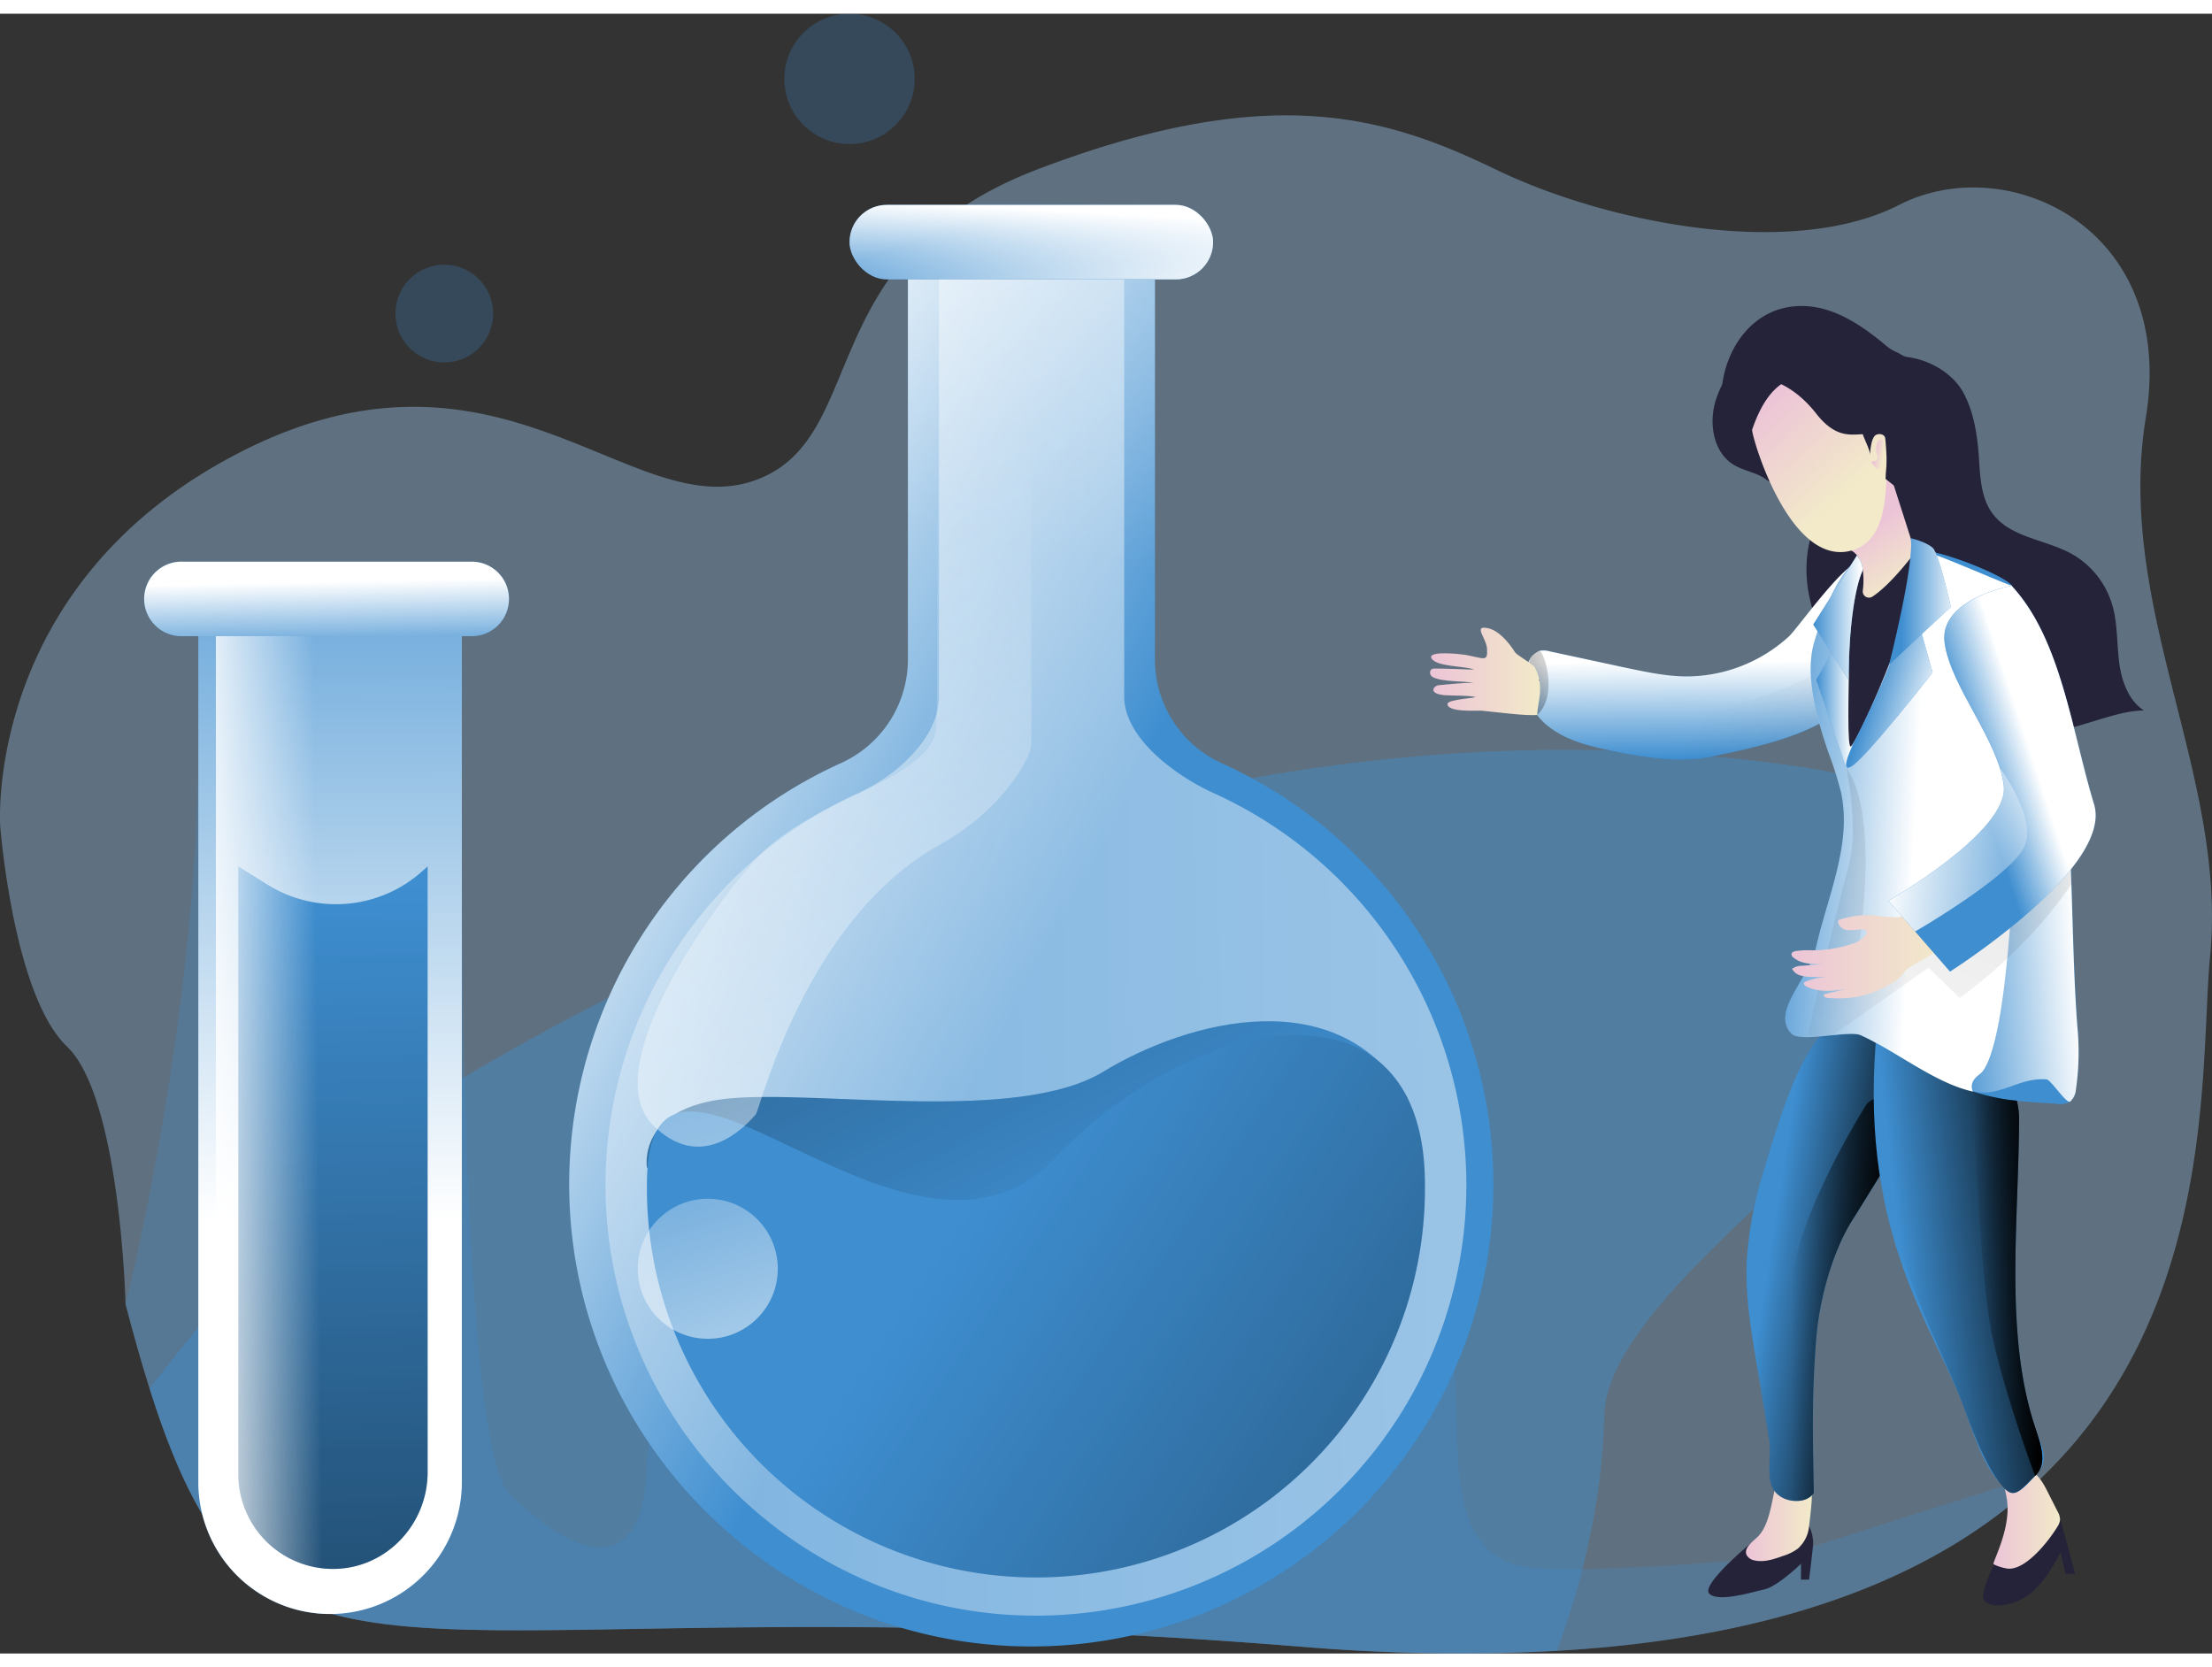<?xml version="1.0" encoding="UTF-8" standalone="no"?>
<svg
   xmlns:dc="http://purl.org/dc/elements/1.1/"
   xmlns:cc="http://creativecommons.org/ns#"
   xmlns:rdf="http://www.w3.org/1999/02/22-rdf-syntax-ns#"
   xmlns:svg="http://www.w3.org/2000/svg"
   xmlns="http://www.w3.org/2000/svg"
   xmlns:xlink="http://www.w3.org/1999/xlink"
   xmlns:sodipodi="http://sodipodi.sourceforge.net/DTD/sodipodi-0.dtd"
   xmlns:inkscape="http://www.inkscape.org/namespaces/inkscape"
   id="Layer_1"
   data-name="Layer 1"
   viewBox="0 0 509.83 377.93"
   width="406"
   height="306"
   class="illustration styles_illustrationTablet__1DWOa"
   version="1.1"
   sodipodi:docname="scientist.svg"
   inkscape:version="1.0.1 (3bc2e813f5, 2020-09-07)">
  <rect x="0" y="0" width="509.83" height="377.93" fill="#333333" stroke="none"/>
  <sodipodi:namedview
     pagecolor="#ffffff"
     bordercolor="#666666"
     borderopacity="1"
     objecttolerance="10"
     gridtolerance="10"
     guidetolerance="10"
     inkscape:pageopacity="0"
     inkscape:pageshadow="2"
     inkscape:window-width="640"
     inkscape:window-height="480"
     id="namedview188"
     showgrid="false"
     inkscape:zoom="2.4019608"
     inkscape:cx="203"
     inkscape:cy="153"
     inkscape:current-layer="Layer_1" />
  <defs
     id="defs53">
    <linearGradient
       id="linear-gradient"
       x1="76.01"
       y1="141.42"
       x2="76.57"
       y2="341.33"
       gradientUnits="userSpaceOnUse">
      <stop
         offset="0"
         stop-color="#fff"
         stop-opacity="0"
         id="stop2" />
      <stop
         offset="0.97"
         stop-color="#fff"
         id="stop4" />
    </linearGradient>
    <linearGradient
       id="linear-gradient-2"
       x1="75.82"
       y1="258.47"
       x2="83.42"
       y2="641.96"
       gradientUnits="userSpaceOnUse">
      <stop
         offset="0"
         stop-opacity="0"
         id="stop7" />
      <stop
         offset="0.97"
         id="stop9" />
    </linearGradient>
    <linearGradient
       id="linear-gradient-3"
       x1="235.53"
       y1="45.45"
       x2="244.92"
       y2="76.61"
       xlink:href="#linear-gradient" />
    <linearGradient
       id="linear-gradient-4"
       x1="236.98"
       y1="67.23"
       x2="238.11"
       y2="44.42"
       xlink:href="#linear-gradient" />
    <linearGradient
       id="linear-gradient-5"
       x1="239.76"
       y1="276.13"
       x2="122.35"
       y2="213.62"
       xlink:href="#linear-gradient" />
    <linearGradient
       id="linear-gradient-6"
       x1="264.25"
       y1="184.98"
       x2="319.16"
       y2="-112.34"
       xlink:href="#linear-gradient" />
    <linearGradient
       id="linear-gradient-7"
       x1="-289.74"
       y1="283.92"
       x2="1056.68"
       y2="253.51"
       xlink:href="#linear-gradient" />
    <linearGradient
       id="linear-gradient-8"
       x1="251.91"
       y1="342.56"
       x2="84.38"
       y2="29.75"
       xlink:href="#linear-gradient-2" />
    <linearGradient
       id="linear-gradient-9"
       x1="225.19"
       y1="330.68"
       x2="569.82"
       y2="562.12"
       xlink:href="#linear-gradient-2" />
    <linearGradient
       id="linear-gradient-10"
       x1="402.78"
       y1="402.06"
       x2="417.98"
       y2="402.06"
       gradientUnits="userSpaceOnUse">
      <stop
         offset="0"
         stop-color="#ecc4d7"
         id="stop19" />
      <stop
         offset="0.42"
         stop-color="#efd4d1"
         id="stop21" />
      <stop
         offset="1"
         stop-color="#f2eac9"
         id="stop23" />
    </linearGradient>
    <linearGradient
       id="linear-gradient-11"
       x1="459.91"
       y1="403.86"
       x2="475.28"
       y2="403.86"
       xlink:href="#linear-gradient-10" />
    <linearGradient
       id="linear-gradient-12"
       x1="408.61"
       y1="340.3"
       x2="440.15"
       y2="345.18"
       xlink:href="#linear-gradient-2" />
    <linearGradient
       id="linear-gradient-13"
       x1="413.25"
       y1="353.36"
       x2="439.88"
       y2="353.36"
       xlink:href="#linear-gradient-2" />
    <linearGradient
       id="linear-gradient-14"
       x1="438.52"
       y1="344.01"
       x2="477.64"
       y2="339.74"
       xlink:href="#linear-gradient-2" />
    <linearGradient
       id="linear-gradient-15"
       x1="391.22"
       y1="228.73"
       x2="391.03"
       y2="205.65"
       xlink:href="#linear-gradient" />
    <linearGradient
       id="linear-gradient-16"
       x1="364.02"
       y1="208.43"
       x2="325.3"
       y2="220.26"
       xlink:href="#linear-gradient-2" />
    <linearGradient
       id="linear-gradient-17"
       x1="392.64"
       y1="218.75"
       x2="485.93"
       y2="276.75"
       xlink:href="#linear-gradient-2" />
    <linearGradient
       id="linear-gradient-18"
       x1="446.48"
       y1="250.04"
       x2="477.97"
       y2="247.75"
       xlink:href="#linear-gradient" />
    <linearGradient
       id="linear-gradient-19"
       x1="405.99"
       y1="240.63"
       x2="443.04"
       y2="242.62"
       xlink:href="#linear-gradient" />
    <linearGradient
       id="linear-gradient-20"
       x1="408.77"
       y1="335.33"
       x2="495.68"
       y2="151.56"
       xlink:href="#linear-gradient-2" />
    <linearGradient
       id="linear-gradient-21"
       x1="418.61"
       y1="160.57"
       x2="426.97"
       y2="160.57"
       xlink:href="#linear-gradient" />
    <linearGradient
       id="linear-gradient-22"
       x1="431.51"
       y1="175.23"
       x2="440.45"
       y2="188.33"
       xlink:href="#linear-gradient-10" />
    <linearGradient
       id="linear-gradient-23"
       x1="407.78"
       y1="145.86"
       x2="426.92"
       y2="166.54"
       xlink:href="#linear-gradient-10" />
    <linearGradient
       id="linear-gradient-24"
       x1="329.96"
       y1="208.6"
       x2="355.33"
       y2="208.6"
       xlink:href="#linear-gradient-10" />
    <linearGradient
       id="linear-gradient-25"
       x1="413.27"
       y1="274.19"
       x2="447.93"
       y2="274.19"
       xlink:href="#linear-gradient-10" />
    <linearGradient
       id="linear-gradient-26"
       x1="455.74"
       y1="233.57"
       x2="469.54"
       y2="229.06"
       xlink:href="#linear-gradient" />
    <linearGradient
       id="linear-gradient-27"
       x1="430.66"
       y1="214.17"
       x2="447.18"
       y2="218.7"
       xlink:href="#linear-gradient" />
    <linearGradient
       id="linear-gradient-28"
       x1="438.61"
       y1="192.47"
       x2="452.85"
       y2="192.47"
       xlink:href="#linear-gradient" />
    <linearGradient
       id="linear-gradient-29"
       x1="418.28"
       y1="196.16"
       x2="429.72"
       y2="196.16"
       xlink:href="#linear-gradient" />
    <linearGradient
       id="linear-gradient-30"
       x1="455.08"
       y1="349.69"
       x2="471.08"
       y2="349.69"
       xlink:href="#linear-gradient-2" />
    <linearGradient
       id="linear-gradient-31"
       x1="355.01"
       y1="210.63"
       x2="355.13"
       y2="210.63"
       xlink:href="#linear-gradient-2" />
    <linearGradient
       id="linear-gradient-32"
       x1="73.69"
       y1="308.18"
       x2="44.13"
       y2="308.46"
       xlink:href="#linear-gradient" />
    <linearGradient
       id="linear-gradient-33"
       x1="76.07"
       y1="206.51"
       x2="75.7"
       y2="187.37"
       xlink:href="#linear-gradient" />
    <linearGradient
       id="linear-gradient-34"
       x1="180.5"
       y1="166.02"
       x2="261.58"
       y2="492.06"
       xlink:href="#linear-gradient" />
    <linearGradient
       id="linear-gradient-35"
       x1="143.47"
       y1="227.54"
       x2="191.9"
       y2="379.58"
       xlink:href="#linear-gradient" />
    <linearGradient
       id="linear-gradient-36"
       x1="477.85"
       y1="252.19"
       x2="433.92"
       y2="247.97"
       xlink:href="#linear-gradient" />
    <linearGradient
       id="linear-gradient-37"
       x1="432.5"
       y1="158.37"
       x2="434.5"
       y2="158.75"
       xlink:href="#linear-gradient-10" />
  </defs>
  <title
     id="title55">51. Scientist</title>
  <path
     d="M509.76,274.19c-2.43,25,2.13,83.75-41.71,122.87-29.21,26.06-79.9,43.4-168.44,36.25C78.16,415.43,58.2,464.69,29.31,354.44c0,0-1.13-47.61-13.52-59.43S.42,244.19.42,244.19s-3.89-55.82,55.3-86.12,89.59,15.71,117.75,6.78,12.79-51.73,66.09-72,79.87-12.39,105.44,0,68.34,20.91,93.13,8.2,64,5.18,56.82,49S513.82,232.53,509.76,274.19Z"
     transform="translate(-0.37 -57)"
     fill="#3e8ed0"
     opacity="0.25"
     style="isolation: isolate;"
     id="path57" />
  <path
     d="M509.76,274.19c-2.43,25,2.13,83.75-41.71,122.87-21.89,19.54-55.87,34.17-108.81,37.27a431.37,431.37,0,0,1-59.63-1c-207.22-16.73-238,25.32-264.79-59.53C33,368,31.17,361.53,29.31,354.44c0,0-1.13-47.61-13.52-59.43S.42,244.19.42,244.19s-3.89-55.82,55.3-86.12,89.59,15.71,117.75,6.78,12.79-51.73,66.09-72,79.87-12.39,105.44,0,68.34,20.91,93.13,8.2,64,5.18,56.82,49S513.82,232.53,509.76,274.19Z"
     transform="translate(-0.37 -57)"
     fill="#3e8ed0"
     opacity="0.25"
     style="isolation:isolate;fill:#dcebf7;fill-opacity:1"
     id="path59" />
  <path
     d="M370.14,380c-.47,20.28-5.37,39.18-10.9,54.29a431.37,431.37,0,0,1-59.63-1c-207.22-16.73-238,25.32-264.79-59.53l41-51.18s147.08-110,319.26-94.4S371.26,331.61,370.14,380Z"
     transform="translate(-0.37 -57)"
     fill="#3e8ed0"
     opacity="0.42"
     style="isolation: isolate;"
     id="path61" />
  <path
     d="M469.43,394l-1.38,3.05c-29.21,26.06-79.9,43.4-168.44,36.25C78.16,415.43,58.2,464.69,29.31,354.44c0,0,17.63-69.22,16.77-135.14l60.74,34.23s-.3,133.06,10.86,144.43,31.31,24.36,31.8-7.48S256.05,228.74,300.31,277.77s33.41,75.84,35.29,91.87-3.8,45,19.73,45.71,55.93-2.88,55.93-2.88Z"
     transform="translate(-0.37 -57)"
     fill="#3e8ed0"
     opacity="0.25"
     style="isolation: isolate;"
     id="path63" />
  <path
     d="M106.82,200.46v195a30.37,30.37,0,1,1-60.74,0v-195Z"
     transform="translate(-0.37 -57)"
     fill="#3e8ed0"
     id="path65" />
  <path
     d="M106.82,200.46v195a30.37,30.37,0,1,1-60.74,0v-195Z"
     transform="translate(-0.37 -57)"
     fill="url(#linear-gradient)"
     id="path67" />
  <path
     d="M98.93,253.53V393.16c0,11.89-9.32,21.94-21.2,22.27A21.82,21.82,0,0,1,55.3,393.62V253.53L62,257.71A29.83,29.83,0,0,0,98,254.36Z"
     transform="translate(-0.37 -57)"
     fill="#3e8ed0"
     id="path69" />
  <path
     d="M98.93,253.53V393.16c0,11.89-9.32,21.94-21.2,22.27A21.82,21.82,0,0,1,55.3,393.62V253.53L62,257.71A29.83,29.83,0,0,0,98,254.36Z"
     transform="translate(-0.37 -57)"
     fill="url(#linear-gradient-2)"
     id="path71" />
  <rect
     x="195.8"
     y="44.06"
     width="83.79"
     height="17.17"
     rx="8.59"
     fill="#3e8ed0"
     id="rect73" />
  <rect
     x="195.8"
     y="44.06"
     width="83.79"
     height="17.17"
     rx="8.59"
     fill="url(#linear-gradient-3)"
     id="rect75" />
  <rect
     x="195.8"
     y="44.06"
     width="83.79"
     height="17.17"
     rx="8.59"
     fill="url(#linear-gradient-4)"
     id="rect77" />
  <path
     d="M344.57,326.8A106.51,106.51,0,0,1,237.3,433.31c-58.8-.42-106.45-49.05-105.73-107.84a106.51,106.51,0,0,1,62.63-95.75,26.23,26.23,0,0,0,15.43-23.89V118.22h56.93v87.63A26.26,26.26,0,0,0,282,229.76,106.52,106.52,0,0,1,344.57,326.8Z"
     transform="translate(-0.37 -57)"
     fill="#3e8ed0"
     id="path79" />
  <path
     d="M344.57,326.8A106.51,106.51,0,0,1,237.3,433.31c-58.8-.42-106.45-49.05-105.73-107.84a106.51,106.51,0,0,1,62.63-95.75,26.23,26.23,0,0,0,15.43-23.89V118.22h56.93v87.63A26.26,26.26,0,0,0,282,229.76,106.52,106.52,0,0,1,344.57,326.8Z"
     transform="translate(-0.37 -57)"
     fill="url(#linear-gradient-5)"
     id="path81" />
  <path
     d="M344.57,326.8A106.51,106.51,0,0,1,237.3,433.31c-58.8-.42-106.45-49.05-105.73-107.84a106.51,106.51,0,0,1,62.63-95.75,26.23,26.23,0,0,0,15.43-23.89V118.22h56.93v87.63A26.26,26.26,0,0,0,282,229.76,106.52,106.52,0,0,1,344.57,326.8Z"
     transform="translate(-0.37 -57)"
     fill="url(#linear-gradient-6)"
     id="path83" />
  <path
     d="M338.34,327a99.21,99.21,0,0,1-99.92,99.21c-54.77-.39-99.15-45.69-98.48-100.45a99.22,99.22,0,0,1,58.34-89.18c8.74-4,18.5-12.65,18.5-22.25v-96.1h42.7v96.12c0,9.62,11.85,18.3,20.6,22.27A99.21,99.21,0,0,1,338.34,327Z"
     transform="translate(-0.37 -57)"
     fill="url(#linear-gradient-7)"
     id="path85" />
  <path
     d="M181.68,325.61s-9.6-6.76-32.2-2.63c0,0-2.34-13.86,18.68-15.94s66.77,5.8,86.51-6.21,54.52-21,70.17,6.21c0,0-34.67,5-50.06,18.57S207.22,340.66,181.68,325.61Z"
     transform="translate(-0.37 -57)"
     fill="#3e8ed0"
     id="path87" />
  <path
     d="M181.68,325.61s-9.6-6.76-32.2-2.63c0,0-2.34-13.86,18.68-15.94s66.77,5.8,86.51-6.21,54.52-21,70.17,6.21c0,0-34.67,5-50.06,18.57S207.22,340.66,181.68,325.61Z"
     transform="translate(-0.37 -57)"
     fill="url(#linear-gradient-8)"
     id="path89" />
  <path
     d="M328.79,326.8a89.66,89.66,0,1,1-179.31,0c0-49.51,60,29.85,94.09-6.05C275.92,286.69,328.79,277.29,328.79,326.8Z"
     transform="translate(-0.37 -57)"
     fill="#3e8ed0"
     id="path91" />
  <path
     d="M328.79,326.8a89.66,89.66,0,1,1-179.31,0c0-49.51,60,29.85,94.09-6.05C275.92,286.69,328.79,277.29,328.79,326.8Z"
     transform="translate(-0.37 -57)"
     fill="url(#linear-gradient-9)"
     id="path93" />
  <path
     d="M462.27,409.31s-5.13,10.32-4.85,12.63,5.08,2.76,9.72,0,8.14-10.37,8.14-10.37l1.15,5h2.25l-3.4-12.47S465.72,408,462.27,409.31Z"
     transform="translate(-0.37 -57)"
     fill="#25233a"
     id="path95" />
  <path
     d="M417.33,405.55a9.5,9.5,0,0,1,.95,4.05c-.14,1.83-.95,8.31-.95,8.31h-1.86v-3.66s-5.35,5.21-8.45,5.91-10.56,3-12.67,1,9.52-11.6,9.52-11.6Z"
     transform="translate(-0.37 -57)"
     fill="#25233a"
     id="path97" />
  <path
     d="M405.33,408.19c-1.25,1.15-3.11,2.54-2.38,4.07a2.53,2.53,0,0,0,1.77,1.21c2.18.51,4.44-.25,6.54-1a11.52,11.52,0,0,0,3.48-1.71,7.81,7.81,0,0,0,2.59-5.21c.23-2,.85-6.46.58-8.43-.56-3.94-4.26-9.63-7-4.75C408.75,396.39,409.07,404.76,405.33,408.19Z"
     transform="translate(-0.37 -57)"
     fill="url(#linear-gradient-10)"
     id="path99" />
  <path
     d="M463.45,393.58a.56.56,0,0,1,.75.35L463,394c-1.24,1.64-.19,3.93,0,6,.72,6.54-3.49,14-3.15,14.36a10.73,10.73,0,0,0,2.7.91c4.16,1.1,9.77-5.86,12-9.53a3.64,3.64,0,0,0,.63-1.6,3.94,3.94,0,0,0-.6-2l-2.48-4.9c-1.18-2.32-2.93-5-5.53-4.84C464.58,392.54,464.58,391.82,463.45,393.58Z"
     transform="translate(-0.37 -57)"
     fill="url(#linear-gradient-11)"
     id="path101" />
  <path
     d="M406.7,324.38A83.76,83.76,0,0,0,402.94,345c-.27,7.54.95,15,2.16,22.29l3,18.05c.67,4-.78,8.85,1.06,11.85s7.34,3.59,9.28.76c-.22-13.63-.5-21.88.55-35.41.75-9.66,4-20.69,8.37-27.53,3-4.64,13.84-22.49,16.76-27.2s2.44-6.84,1.72-13.35c-1.41-12.73-19.23-8.94-25.25-2.63C414.33,298.37,409.74,314,406.7,324.38Z"
     transform="translate(-0.37 -57)"
     fill="#3e8ed0"
     id="path103" />
  <path
     d="M444.1,307.8c-.86,1.39-2.4,3.9-4.22,6.88-4.4,7.17-10.45,17-12.54,20.32-4.37,6.84-7.62,17.87-8.37,27.53-1.05,13.53-.77,21.78-.55,35.41a4.35,4.35,0,0,1-2.92,1.74,6.93,6.93,0,0,1-2.18,0h-.05a5.89,5.89,0,0,1-4.13-2.49c-1.84-3-.39-7.81-1.06-11.85q-1.49-9-3-18.05c-1.21-7.3-2.43-14.75-2.16-22.29a83.76,83.76,0,0,1,3.76-20.61c3-10.36,7.63-26,13.87-32.56,6-6.31,23.84-10.1,25.25,2.63C446.54,301,447,303.09,444.1,307.8Z"
     transform="translate(-0.37 -57)"
     fill="url(#linear-gradient-12)"
     id="path105" />
  <path
     d="M439.88,314.68c-4.4,7.17-10.45,17-12.54,20.32-4.37,6.84-7.62,17.87-8.37,27.53-1.05,13.53-.77,21.78-.55,35.41a4.35,4.35,0,0,1-2.92,1.74h-2.23s0-32.59,0-48.36,17.33-43,17.33-43C434,304.66,437.5,309.63,439.88,314.68Z"
     transform="translate(-0.37 -57)"
     fill="url(#linear-gradient-13)"
     id="path107" />
  <path
     d="M452.83,377.73c2.44,6.58,4.54,13.53,8.47,17.91,2.52,2.82,3.16,4.14,8.81-2.42,2.75-3.19.5-6.77-.88-11.05-6.81-21.18-3.62-46.5-3.49-70.28.11-19.11-31.78-34.27-33.06-17.56C429.26,338.93,446.32,360.15,452.83,377.73Z"
     transform="translate(-0.37 -57)"
     fill="#3e8ed0"
     id="path109" />
  <path
     d="M469.43,394c-3.05,2.89-4.7,5.55-7.22,2.74-3.93-4.39-6.94-12.44-9.38-19-6.51-17.58-22.23-40.86-20.15-83.4.73-15,26.78-4.37,32.11,11.75a18.14,18.14,0,0,1,.95,5.81c-.13,23.78-3.32,49.1,3.49,70.28C470.61,386.45,472.5,391.12,469.43,394Z"
     transform="translate(-0.37 -57)"
     fill="url(#linear-gradient-14)"
     id="path111" />
  <path
     d="M416.42,124.38c6.85.3,12.92,4.37,18.2,8.73a10.51,10.51,0,0,0,2.69,1.81c1.26.5,1.51,1.06,2.85,1.23,5,.67,10.37,3.77,12.75,8.21s3.18,9.56,3.54,14.58c.32,4.58.42,9.51,3.13,13.21,4.2,5.73,12.56,6,18.7,9.58a20,20,0,0,1,9.1,12.14c1.08,4.14.88,8.49,1.44,12.73s2.14,8.68,5.7,11c-6.81-.09-16.62,5.1-23.44,5-2.44,0-1.93-5.37-4.27-6A22.3,22.3,0,0,1,460,213,58.78,58.78,0,0,1,439,184.75c-1.54-4.47-17.46,18.11-19.32,13.76-10-23.45,9-35.16,4.33-36.13-3.86-.81-7.85.47-11.8.28C389.15,161.57,394.07,123.4,416.42,124.38Z"
     transform="translate(-0.37 -57)"
     fill="#25233a"
     id="path113" />
  <path
     d="M389.44,209.77c-4.94,0-9.82-1-14.64-2.07L357.67,204a5.11,5.11,0,0,0-2.48-.12,4,4,0,0,0-2.13,1.91c-2.9,4.87-.54,11.51,3.81,15.14s10.11,5,15.67,6.08c7.42,1.47,15.1,2.72,22.51,1.18,9.15-1.91,22.05-4.57,29.22-10.56.94-.78-3.28-4.86-2.73-5.94a9.21,9.21,0,0,0,.7-4c.06-2.91,10.5-22.68,7.3-24.23-3-1.47-14.81,15.27-16.8,17.09A35.1,35.1,0,0,1,389.44,209.77Z"
     transform="translate(-0.37 -57)"
     fill="#3e8ed0"
     id="path115" />
  <path
     d="M423.22,215c.8,1.16,1.49,2.25,1,2.61-7.17,6-20.07,8.65-29.22,10.56-7.41,1.54-15.09.29-22.51-1.18-5.56-1.1-11.33-2.44-15.67-6.08a14.25,14.25,0,0,1-2.12-2.2.59.59,0,0,1-.07-.1c-2.85-3.73-4-8.87-1.62-12.84a4,4,0,0,1,2.13-1.91,5.11,5.11,0,0,1,2.48.12l17.13,3.69c4.82,1,9.7,2.09,14.64,2.07a35.1,35.1,0,0,0,23.3-9.22c2-1.82,13.76-18.56,16.8-17.09,3.2,1.55-7.24,21.32-7.3,24.23a9.21,9.21,0,0,1-.7,4c-.29.57.76,2,1.67,3.31Z"
     transform="translate(-0.37 -57)"
     fill="url(#linear-gradient-15)"
     id="path117" />
  <path
     d="M353.06,205.8s1-2.16,2.13-1.91,4.38,10.11-.51,14.75C354.68,218.64,350.84,210.56,353.06,205.8Z"
     transform="translate(-0.37 -57)"
     fill="url(#linear-gradient-16)"
     id="path119" />
  <path
     d="M424.27,217.64c-7.17,6-20.07,8.65-29.22,10.56-7.41,1.54-15.09.29-22.51-1.18-5.56-1.1-11.33-2.44-15.67-6.08a14.25,14.25,0,0,1-2.12-2.2.59.59,0,0,1-.07-.1l.44-7.87c.57.51,3.64,2,17.41,6.11,20.13,6.05,45.19-7.18,45.19-7.18l5.49,5.31v0C424,216.19,424.71,217.28,424.27,217.64Z"
     transform="translate(-0.37 -57)"
     opacity="0.17"
     fill="url(#linear-gradient-17)"
     id="path121" />
  <path
     d="M478.84,304.87a4.26,4.26,0,0,1-1.33,2.86,4.4,4.4,0,0,1-3,.51c-2.8-.21-6-.34-9.27-.7a45,45,0,0,1-10.14-2.16c-11.5-4.11-22.09-11.43-25.91-13-2.74-1.09-13.84,1.79-15.9-.33-4.9-5,4.05-12.73,5.58-19.58,2.67-12,8.41-24,5.86-36a83.31,83.31,0,0,0-3-9.43c-2.48-7.33-5.51-17.57-3.19-25.26,1.81-6,4.71-14.65,9.66-18.74,5.7-4.7,7.69-2.53,15.07-2.33,5.15.14,19.22,5.85,20.77,8.07,16.09,23.22,12.62,67.77,15.16,101.55A60.44,60.44,0,0,1,478.84,304.87Z"
     transform="translate(-0.37 -57)"
     fill="#3e8ed0"
     id="path123" />
  <path
     d="M478.84,304.87a4.32,4.32,0,0,1-1.32,2.86c-.85.63-4.41-5-5.46-5.12-6.53-.49-10.59,4.18-17,2.77-.57-1.34-.19-2.67,1.57-4,9.1-6.61,5.82-74.37,3.42-92.82,5.52,1.9,3-21.15,3.94-19.75,16.09,23.21,12.62,67.75,15.16,101.54A59.94,59.94,0,0,1,478.84,304.87Z"
     transform="translate(-0.37 -57)"
     fill="url(#linear-gradient-18)"
     id="path125" />
  <path
     d="M456.65,301.42c-1.76,1.29-2.14,2.62-1.57,4-8.77-1.93-17.69-9.36-25.91-13-2.71-1.18-13.84,1.79-15.9-.33-4.9-5,4.05-12.73,5.58-19.58,2.67-12,8.41-24,5.86-36a85.89,85.89,0,0,0-3-9.42c-2.48-7.33-5.51-17.57-3.2-25.26,1.82-6,4.72-14.65,9.67-18.74,5.7-4.7,7.69-2.53,15.07-2.33,1.92,0,17.47,6.94,20.77,8.07C466.41,207.3,465.75,294.81,456.65,301.42Z"
     transform="translate(-0.37 -57)"
     fill="url(#linear-gradient-19)"
     id="path127" />
  <path
     d="M425.9,230.79s3,13.82.49,22.83-9.22,37.69-9.23,38.47,4.36,1.23,4.36,1.23l23.37-16.47,7.14,7s15.11-10.47,25.77-26.21l-.35-9.15-50.11,27.24a22,22,0,0,0,2-7.75C429.83,263.19,432.67,240.61,425.9,230.79Z"
     transform="translate(-0.37 -57)"
     opacity="0.17"
     fill="url(#linear-gradient-20)"
     id="path129" />
  <polygon
     points="422.1 147.35 418.61 153.51 425.53 173.79 426.97 173.33 426.19 152.08 422.1 147.35"
     fill="#3e8ed0"
     id="polygon131" />
  <polygon
     points="422.1 147.35 418.61 153.51 425.53 173.79 426.97 173.33 426.19 152.08 422.1 147.35"
     fill="url(#linear-gradient-21)"
     id="polygon133" />
  <path
     d="M426.59,205.12c-.15,8-.53,21.89.43,20.7,3.44-4.24,20.33-44.89,14.8-45.72C435.17,179.1,427.13,177.26,426.59,205.12Z"
     transform="translate(-0.37 -57)"
     fill="#25233a"
     id="path135" />
  <path
     d="M441.78,181.08s-5.42,7.39-9.86,10.27a1.44,1.44,0,0,1-2.21-1.38,17.81,17.81,0,0,0,0-4.79,7.13,7.13,0,0,0-1.34-3.35,4.31,4.31,0,0,0-1.29-1.1c-4.53-2.53,5-21.69,9.4-16.21Z"
     transform="translate(-0.37 -57)"
     fill="url(#linear-gradient-22)"
     id="path137" />
  <path
     d="M395.87,145.93c-1.74,5.36-.67,12.2,4.17,15.08,2.57,1.53,5.86,1.79,8,3.84,3.67-4.6,11.47-4.26,14.8-9.1a9.26,9.26,0,0,0,1.11-7.38,16.26,16.26,0,0,0-3.71-6.64,19,19,0,0,0-8.1-5.73C404.06,133.29,398.37,138.28,395.87,145.93Z"
     transform="translate(-0.37 -57)"
     fill="#25233a"
     id="path139" />
  <path
     d="M404.22,152.84c-.33.95,8.45,31.85,22.87,27.89,6.59-1.81,7.61-9.1,8-15a65.1,65.1,0,0,0-.43-12.79S413.53,125.5,404.22,152.84Z"
     transform="translate(-0.37 -57)"
     fill="url(#linear-gradient-23)"
     id="path141" />
  <path
     d="M451.21,168.4a4,4,0,0,1-2.31,2.14,8.52,8.52,0,0,1-3.18.46,6.79,6.79,0,0,1-2.8-.5,8.2,8.2,0,0,1-2.17-1.72c.32.43-1.49-1.19-5.78-4.56,0-3.58,1.79-11.26-2-10.24-1.48.4-1.5,4.4-1.65,4.68.17-.9-1.06-3.11-1.62-4.75-3.12.14-6.43.74-10.75-4.78-7.05-9-14.61-8.33-14.61-8.33,4.49-2.94,10.32-9.61,22.44-7.74,5.4.84,7.66,5.24,8.47,9.86a27.63,27.63,0,0,1,4,2.44c4.25,3.23,6.73,8.28,8.3,13.38.65,2.11,1.18,4.26,1.95,6.32A14.73,14.73,0,0,0,451.21,168.4Z"
     transform="translate(-0.37 -57)"
     fill="#25233a"
     id="path143" />
  <path
     d="M330.33,205.6c1.17,2,8.12,1.71,9.76,2.58-.54,0-7.34-.3-9.11-.26-1.3,0-1.29,1.53-.33,2,2.32,1.18,7.71.82,9.56,1.36-.8-.3-7.47.42-8.32.49-1.15.2-2.37,1.94,1.37,2.29,1.52.14,5.23,0,7.07.4,1,.19-6.21.53-6.33,1.56-.25,2.08,7.18,1.55,7.74,1.6,3.5.33,10.27,1.25,12.94,1,0-2.8,1.81-6.57-.58-11-.36-.67-4.13-2.8-4.52-3.42-1.81-2.84-4-5.06-6.19-5.56-3.65-.82-.43,2.24-.29,4.71.19,3.14-.55,2.23-5,1.41C337.17,204.61,329.19,203.7,330.33,205.6Z"
     transform="translate(-0.37 -57)"
     fill="url(#linear-gradient-24)"
     id="path145" />
  <path
     d="M432.58,264.83a20.82,20.82,0,0,0-8.11.95.69.69,0,0,0-.39.24.6.6,0,0,0-.06.37,2.43,2.43,0,0,0,2.25,1.82,20.37,20.37,0,0,0,3.11-.19c.52,0,1.2.17,1.21.7a1,1,0,0,1-.15.46,6,6,0,0,1-3.56,2.32,29.24,29.24,0,0,1-8.75,1.37,20.52,20.52,0,0,0-3.92.17c-.41.08-.88.27-.94.69a1,1,0,0,0,.45.8c1.84,1.54,4.47,1.56,6.87,1.49l-4.89.41a3.72,3.72,0,0,0-2.29.7,3.2,3.2,0,0,0,2,1.55A9.69,9.69,0,0,0,418,279l3.94.09a13,13,0,0,0-5.41,1,.71.71,0,0,0-.35.24c-.18.31.17.67.49.84,2.74,1.44,6,1.07,9.09.66l-4.58,1.07c-.21.05-.46.15-.47.36a.35.35,0,0,0,.12.25,1.48,1.48,0,0,0,1.07.35,24,24,0,0,0,9.76-1.12,30.76,30.76,0,0,0,4.06-1.93,12.59,12.59,0,0,0,2-1.23,11.07,11.07,0,0,0,1.66-1.83c1.17-1.51,7.14-3.93,8.17-5.53a1.49,1.49,0,0,0,.27-.62c0-.43.3-1.72,0-2-1.06-1-2.5-1.06-3-2.42-.24-.6-3.1-1.77-3.35-2.36-.35-.81-3,.41-3.82.46A34.83,34.83,0,0,1,432.58,264.83Z"
     transform="translate(-0.37 -57)"
     fill="url(#linear-gradient-25)"
     id="path147" />
  <path
     d="M449.81,277.77l-14.19-16.32s27.73-16,26.59-26.43-12.24-22.84-13.65-33S464,188.84,464,188.84c11.42,12.24,13.85,33.37,19,50.32C487.55,253.9,449.81,277.77,449.81,277.77Z"
     transform="translate(-0.37 -57)"
     fill="#3e8ed0"
     id="path149" />
  <path
     d="M449.81,277.77l-8-9.24-6.16-7.08s27.73-16,26.59-26.43a21.61,21.61,0,0,0-.93-4.23c-3-9.45-11.5-19.95-12.72-28.74C447.15,191.93,464,188.84,464,188.84c11.42,12.24,13.85,33.37,19,50.32C487.55,253.9,449.81,277.77,449.81,277.77Z"
     transform="translate(-0.37 -57)"
     fill="url(#linear-gradient-26)"
     id="path151" />
  <path
     d="M443.33,200l2.49,8.84S431,227.85,427.34,230.33s.59-5.91.59-5.91,8.77-17.33,9.44-22.24S443.33,200,443.33,200Z"
     transform="translate(-0.37 -57)"
     fill="#3e8ed0"
     id="path153" />
  <path
     d="M443.33,200l2.49,8.84S431,227.85,427.34,230.33s.59-5.91.59-5.91,8.77-17.33,9.44-22.24S443.33,200,443.33,200Z"
     transform="translate(-0.37 -57)"
     fill="url(#linear-gradient-27)"
     id="path155" />
  <path
     d="M440.76,177.88s3.53.83,5.06,2.22S450,193.74,450,193.74l-14.23,13.32S441.69,183.69,440.76,177.88Z"
     transform="translate(-0.37 -57)"
     fill="#3e8ed0"
     id="path157" />
  <path
     d="M440.76,177.88s3.53.83,5.06,2.22S450,193.74,450,193.74l-14.23,13.32S441.69,183.69,440.76,177.88Z"
     transform="translate(-0.37 -57)"
     fill="url(#linear-gradient-28)"
     id="path159" />
  <path
     d="M429.72,185.18c-3.31,7.47-3.33,25.32-3.33,25.32l-8.11-12.72,10.1-15.95A7.13,7.13,0,0,1,429.72,185.18Z"
     transform="translate(-0.37 -57)"
     fill="#3e8ed0"
     id="path161" />
  <path
     d="M429.72,185.18c-3.31,7.47-3.33,25.32-3.33,25.32l-8.11-12.72,10.1-15.95A7.13,7.13,0,0,1,429.72,185.18Z"
     transform="translate(-0.37 -57)"
     fill="url(#linear-gradient-29)"
     id="path163" />
  <path
     d="M469.43,394s-6.94-18.47-9.91-32.36-4.44-56.27-4.44-56.27a45,45,0,0,0,10.14,2.16,18.11,18.11,0,0,1,.52,4.35c-.13,23.78-3.32,49.1,3.49,70.28C470.61,386.45,472.5,391.12,469.43,394Z"
     transform="translate(-0.37 -57)"
     fill="url(#linear-gradient-30)"
     id="path165" />
  <path
     d="M355.13,210.5v.27C354.86,210.53,355.13,210.5,355.13,210.5Z"
     transform="translate(-0.37 -57)"
     fill="url(#linear-gradient-31)"
     id="path167" />
  <path
     d="M102.77,195.57V390.62C102.77,407.39,91,421,76.45,421s-26.32-13.6-26.32-30.37v-195Z"
     transform="translate(-0.37 -57)"
     fill="url(#linear-gradient-32)"
     id="path169" />
  <path
     d="M117.68,191.88a8.57,8.57,0,0,1-8.58,8.58H42.48a8.59,8.59,0,1,1,0-17.17H109.1A8.58,8.58,0,0,1,117.68,191.88Z"
     transform="translate(-0.37 -57)"
     fill="#3e8ed0"
     id="path171" />
  <path
     d="M117.68,191.88a8.57,8.57,0,0,1-8.58,8.58H42.48a8.59,8.59,0,1,1,0-17.17H109.1A8.58,8.58,0,0,1,117.68,191.88Z"
     transform="translate(-0.37 -57)"
     fill="url(#linear-gradient-33)"
     id="path173" />
  <path
     d="M238.07,125.43v99.35a7,7,0,0,1-.4,2.36c-1.38,3.92-7.56,14.06-20.7,21.39-31.16,17.38-41.32,60.9-42.44,62.19-3.9,4.49-13.33,12.73-23.63,2.45-13.52-13.47,15.33-52.59,24.56-62.23,13-13.56,40.38-17.31,40.76-30.07.31-10.56.11-73.82,0-95.42a7.19,7.19,0,0,1,7.2-7.22h7.41A7.2,7.2,0,0,1,238.07,125.43Z"
     transform="translate(-0.37 -57)"
     fill="url(#linear-gradient-34)"
     id="path175" />
  <circle
     cx="163.13"
     cy="289.26"
     r="16.14"
     fill="url(#linear-gradient-35)"
     id="circle177" />
  <path
     d="M467.14,248.53c-2.39,6.74-25.36,20-25.36,20l-6.16-7.08s27.73-16,26.59-26.43a21.61,21.61,0,0,0-.93-4.23S469.53,241.79,467.14,248.53Z"
     transform="translate(-0.37 -57)"
     fill="url(#linear-gradient-36)"
     id="path179" />
  <path
     d="M431.59,160.18s2,.17,1.44-1.45-.07-3.76,1.06-3.59.35,6.39-.41,6.87S431.59,160.18,431.59,160.18Z"
     transform="translate(-0.37 -57)"
     fill="url(#linear-gradient-37)"
     id="path181" />
  <circle
     cx="195.8"
     cy="15.02"
     r="15.02"
     fill="#3e8ed0"
     opacity="0.25"
     style="isolation: isolate;"
     id="circle183" />
  <circle
     cx="102.4"
     cy="69.11"
     r="11.26"
     fill="#3e8ed0"
     opacity="0.25"
     style="isolation: isolate;"
     id="circle185" />
</svg>
